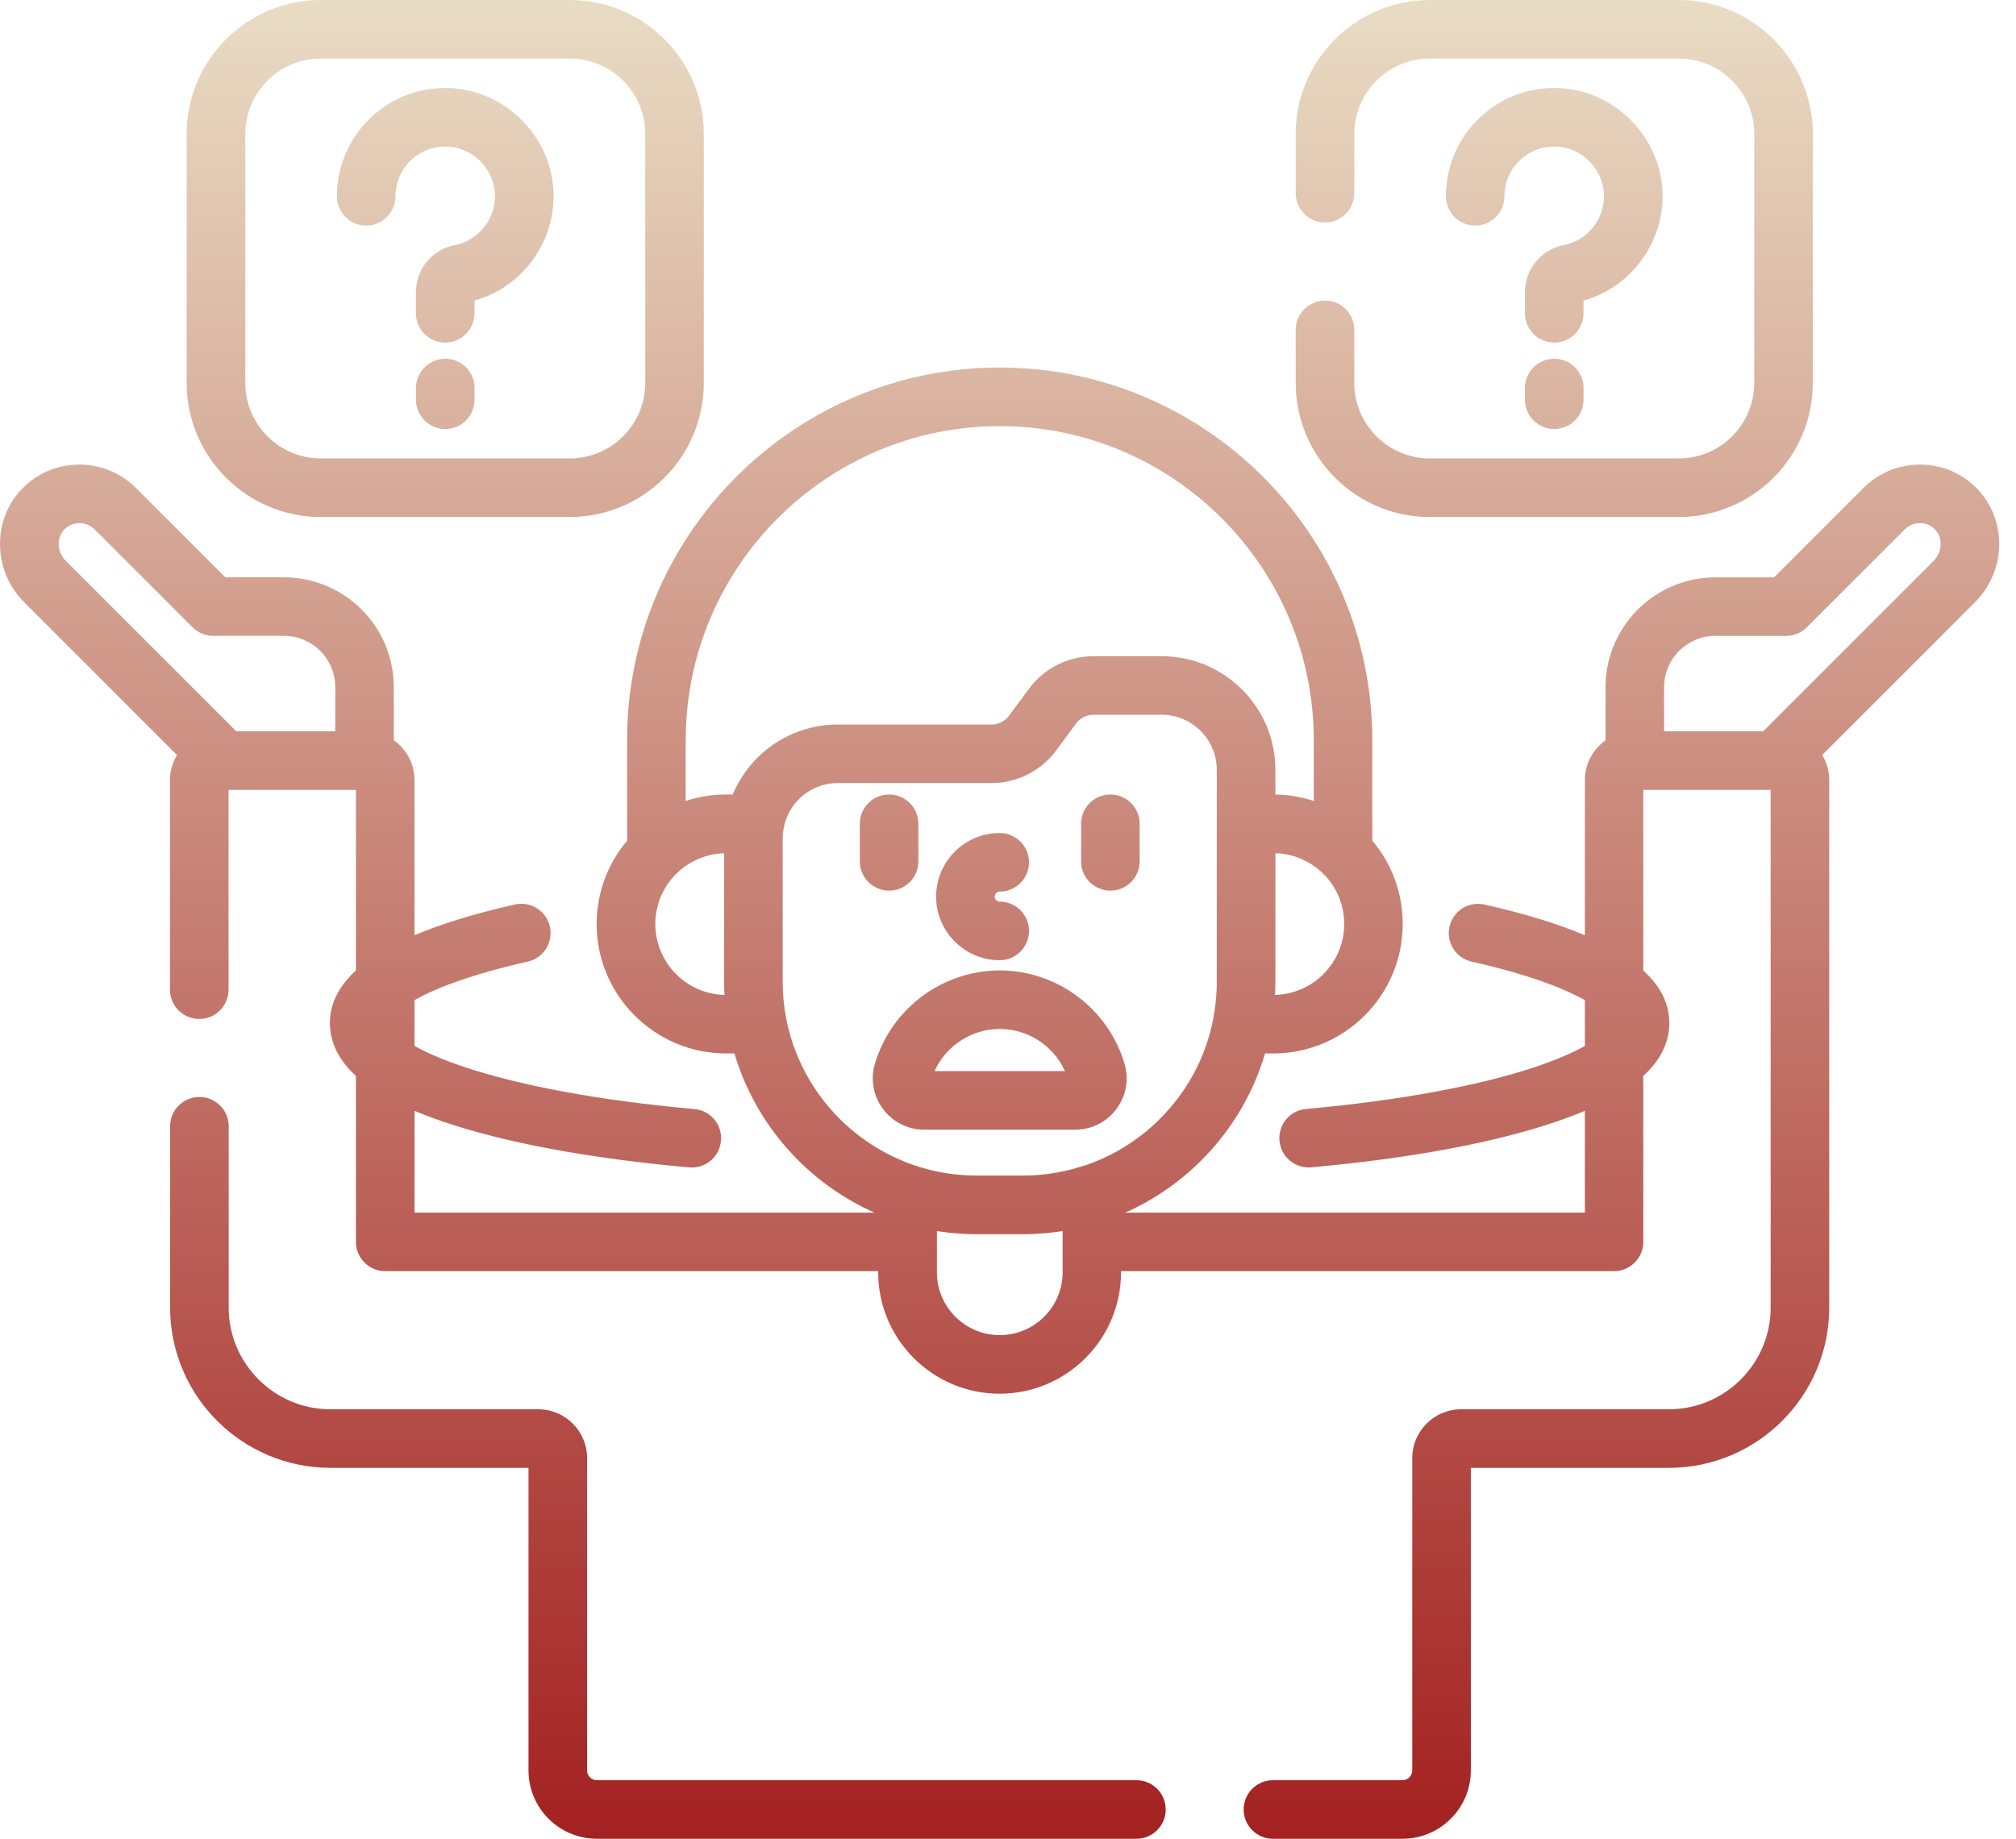 <?xml version="1.0" encoding="UTF-8"?> <svg xmlns="http://www.w3.org/2000/svg" width="114" height="104" viewBox="0 0 114 104" fill="none"><path d="M111.814 27.65C110.964 26.773 109.824 26.285 108.603 26.277C108.592 26.277 108.579 26.277 108.568 26.277C107.36 26.277 106.227 26.747 105.373 27.601L100.319 32.656H97C93.575 32.656 90.79 35.443 90.79 38.865V41.873C90.084 42.374 89.62 43.195 89.62 44.125V52.9C88.09 52.248 86.2 51.668 83.943 51.16C83.051 50.959 82.166 51.52 81.965 52.412C81.764 53.304 82.325 54.189 83.217 54.39C86.491 55.126 88.465 55.918 89.62 56.568V59.158C89.011 59.5 88.154 59.891 86.944 60.304C83.742 61.397 79.092 62.256 73.852 62.724C72.94 62.805 72.269 63.609 72.351 64.521C72.428 65.382 73.15 66.029 73.998 66.029C74.046 66.029 74.097 66.029 74.148 66.023C79.724 65.524 84.517 64.632 88.013 63.437C88.589 63.24 89.123 63.037 89.62 62.828V68.584H63.633C65.216 67.88 66.676 66.888 67.937 65.625C69.648 63.914 70.871 61.843 71.536 59.582H71.997C76.036 59.582 79.319 56.296 79.319 52.26C79.319 50.515 78.712 48.863 77.599 47.547V41.859C77.599 30.242 68.148 20.789 56.529 20.789C44.91 20.789 35.46 30.24 35.46 41.859V47.552C34.386 48.826 33.739 50.469 33.739 52.26C33.739 56.298 37.025 59.582 41.062 59.582H41.53C42.724 63.609 45.652 66.899 49.446 68.584H23.441V62.828C23.944 63.039 24.485 63.245 25.068 63.444C28.577 64.638 33.386 65.53 38.975 66.027C39.026 66.031 39.074 66.034 39.123 66.034C39.971 66.034 40.695 65.385 40.77 64.523C40.852 63.611 40.178 62.808 39.266 62.728C34.011 62.262 29.348 61.403 26.133 60.308C24.914 59.893 24.05 59.5 23.439 59.155V56.565C24.593 55.918 26.567 55.126 29.842 54.388C30.734 54.187 31.295 53.302 31.094 52.41C30.893 51.517 30.008 50.957 29.116 51.158C26.859 51.666 24.969 52.246 23.439 52.898V44.123C23.439 43.193 22.975 42.369 22.268 41.87V38.863C22.268 35.438 19.482 32.654 16.059 32.654H12.74L7.686 27.599C6.823 26.736 5.679 26.274 4.455 26.277C3.234 26.285 2.095 26.773 1.245 27.65C-0.462 29.412 -0.407 32.287 1.369 34.062L10.009 42.703C9.759 43.118 9.611 43.604 9.611 44.123V55.976C9.611 56.89 10.353 57.632 11.268 57.632C12.182 57.632 12.924 56.89 12.924 55.976V44.675H20.126V54.889C19.148 55.788 18.656 56.779 18.656 57.859C18.656 58.939 19.144 59.955 20.126 60.853V70.24C20.126 71.154 20.868 71.896 21.782 71.896H49.658V71.96C49.658 75.747 52.738 78.828 56.525 78.828C60.312 78.828 63.392 75.747 63.392 71.96V71.896H91.267C92.182 71.896 92.924 71.154 92.924 70.24V60.853C93.908 59.955 94.394 58.961 94.394 57.859C94.394 56.757 93.902 55.788 92.924 54.889V44.675H100.126V73.954C100.126 77.127 97.545 79.709 94.372 79.709H82.621C81.099 79.709 79.86 80.947 79.86 82.469V100.136C79.86 100.441 79.613 100.688 79.308 100.688H71.982C71.068 100.688 70.326 101.43 70.326 102.344C70.326 103.258 71.068 104 71.982 104H79.308C81.439 104 83.172 102.267 83.172 100.136V83.021H94.372C99.371 83.021 103.439 78.953 103.439 73.954V44.123C103.439 43.604 103.293 43.118 103.041 42.703L111.682 34.062C113.457 32.287 113.512 29.41 111.805 27.65H111.814ZM13.361 41.362L3.718 31.72C3.223 31.225 3.184 30.417 3.632 29.953C3.859 29.719 4.164 29.589 4.489 29.587C4.491 29.587 4.495 29.587 4.497 29.587C4.82 29.587 5.122 29.712 5.35 29.94L10.888 35.478C11.199 35.789 11.619 35.964 12.058 35.964H16.061C17.66 35.964 18.958 37.264 18.958 38.861V41.362H13.356H13.361ZM72.101 56.269C72.112 56.057 72.117 55.843 72.119 55.629C72.119 55.596 72.121 55.563 72.121 55.53V48.256C72.167 48.256 72.214 48.261 72.26 48.263C72.322 48.267 72.382 48.269 72.443 48.276C72.514 48.285 72.582 48.296 72.653 48.307C72.708 48.316 72.763 48.325 72.817 48.336C72.892 48.351 72.967 48.371 73.04 48.391C73.086 48.404 73.132 48.415 73.179 48.428C73.258 48.453 73.338 48.481 73.417 48.512C73.455 48.528 73.494 48.541 73.532 48.556C73.616 48.592 73.698 48.632 73.779 48.671C73.81 48.687 73.843 48.7 73.874 48.718C73.958 48.762 74.042 48.813 74.121 48.863C74.148 48.879 74.174 48.894 74.201 48.912C74.285 48.967 74.364 49.027 74.444 49.086C74.466 49.104 74.49 49.12 74.512 49.137C74.592 49.201 74.667 49.27 74.742 49.34C74.773 49.369 74.806 49.395 74.837 49.426C75.594 50.184 76.012 51.191 76.012 52.262C76.012 54.439 74.267 56.216 72.103 56.272L72.101 56.269ZM38.776 41.859C38.776 32.069 46.743 24.102 56.534 24.102C66.325 24.102 74.291 32.069 74.291 41.859V45.302C74.291 45.302 74.276 45.297 74.269 45.295C73.945 45.189 73.614 45.107 73.274 45.048C73.245 45.043 73.216 45.037 73.19 45.032C73.026 45.006 72.861 44.984 72.695 44.968C72.675 44.968 72.653 44.966 72.633 44.964C72.485 44.951 72.34 44.944 72.189 44.94C72.167 44.94 72.145 44.937 72.121 44.935V43.542C72.121 39.998 69.239 37.116 65.695 37.116H61.827C60.403 37.116 59.044 37.798 58.197 38.944L57.05 40.49C56.823 40.795 56.461 40.978 56.081 40.978H47.37C47.224 40.978 47.079 40.985 46.935 40.994C46.898 40.996 46.858 41 46.82 41.002C46.69 41.014 46.562 41.027 46.434 41.047C46.41 41.051 46.385 41.053 46.359 41.058C46.237 41.078 46.118 41.1 45.999 41.126C45.946 41.137 45.893 41.15 45.84 41.164C45.756 41.184 45.672 41.208 45.588 41.232C45.491 41.261 45.394 41.292 45.299 41.323C45.242 41.343 45.186 41.36 45.129 41.382C45.049 41.411 44.972 41.442 44.895 41.475C44.868 41.486 44.844 41.497 44.818 41.508C43.696 41.994 42.735 42.789 42.051 43.802C42.031 43.831 42.013 43.86 41.996 43.886C41.929 43.988 41.865 44.092 41.803 44.198C41.757 44.277 41.713 44.357 41.671 44.438C41.653 44.474 41.633 44.509 41.616 44.544C41.552 44.672 41.492 44.803 41.437 44.935H41.064C40.887 44.935 40.715 44.944 40.543 44.955C40.501 44.957 40.461 44.962 40.419 44.964C40.253 44.979 40.088 44.997 39.924 45.023C39.889 45.028 39.854 45.037 39.818 45.043C39.686 45.065 39.553 45.092 39.423 45.123C39.372 45.134 39.324 45.145 39.273 45.158C39.13 45.194 38.986 45.235 38.845 45.28C38.82 45.286 38.796 45.293 38.772 45.3V41.857L38.776 41.859ZM37.056 52.26C37.056 51.083 37.568 50.025 38.379 49.292C38.423 49.252 38.467 49.21 38.513 49.172C38.569 49.126 38.626 49.084 38.683 49.042C38.728 49.009 38.77 48.978 38.816 48.947C38.88 48.905 38.944 48.863 39.01 48.826C39.052 48.799 39.096 48.775 39.138 48.751C39.207 48.713 39.277 48.678 39.348 48.645C39.392 48.623 39.436 48.603 39.483 48.583C39.553 48.552 39.626 48.526 39.699 48.499C39.748 48.481 39.796 48.464 39.847 48.448C39.918 48.426 39.988 48.406 40.061 48.386C40.117 48.373 40.169 48.358 40.225 48.347C40.293 48.331 40.364 48.32 40.434 48.309C40.494 48.3 40.551 48.289 40.611 48.283C40.682 48.274 40.75 48.269 40.821 48.265C40.863 48.263 40.905 48.261 40.947 48.258V55.532C40.947 55.781 40.953 56.029 40.967 56.274C38.803 56.219 37.058 54.441 37.058 52.264L37.056 52.26ZM44.449 57.557C44.42 57.404 44.394 57.252 44.371 57.097C44.371 57.086 44.369 57.073 44.367 57.062C44.345 56.901 44.325 56.74 44.31 56.576C44.307 56.55 44.305 56.523 44.303 56.495C44.29 56.347 44.279 56.201 44.272 56.055C44.268 55.943 44.266 55.83 44.263 55.717C44.263 55.653 44.259 55.589 44.259 55.525V47.404C44.259 47.36 44.263 47.311 44.266 47.265C44.266 47.225 44.268 47.187 44.272 47.148C44.281 47.059 44.292 46.969 44.31 46.869C44.341 46.686 44.389 46.512 44.449 46.342C44.451 46.333 44.456 46.324 44.458 46.315C44.484 46.242 44.515 46.172 44.546 46.103C44.557 46.079 44.57 46.052 44.581 46.028C44.608 45.975 44.634 45.92 44.665 45.869C44.69 45.825 44.716 45.783 44.745 45.741C44.765 45.708 44.787 45.675 44.809 45.642C44.857 45.571 44.91 45.5 44.965 45.432C44.968 45.428 44.97 45.425 44.974 45.421C45.164 45.191 45.387 44.99 45.632 44.822C45.635 44.822 45.637 44.82 45.639 44.818C45.716 44.767 45.794 44.719 45.875 44.675C45.889 44.668 45.904 44.659 45.917 44.653C45.988 44.615 46.059 44.582 46.131 44.549C46.154 44.54 46.176 44.529 46.198 44.52C46.264 44.493 46.33 44.469 46.399 44.445C46.427 44.436 46.454 44.427 46.483 44.418C46.547 44.399 46.613 44.383 46.679 44.368C46.71 44.361 46.741 44.352 46.772 44.346C46.84 44.332 46.909 44.324 46.979 44.315C47.01 44.31 47.039 44.306 47.07 44.304C47.169 44.295 47.269 44.288 47.37 44.288H56.081C57.505 44.288 58.863 43.606 59.711 42.46L60.857 40.914C61.085 40.609 61.447 40.426 61.827 40.426H65.693C67.411 40.426 68.806 41.824 68.806 43.54V55.523C68.806 55.7 68.802 55.874 68.793 56.049C68.769 56.57 68.705 57.091 68.606 57.61C68.601 57.627 68.601 57.645 68.599 57.663C68.184 59.778 67.153 61.721 65.594 63.28C64.357 64.517 62.876 65.42 61.259 65.948C61.25 65.95 61.239 65.952 61.23 65.954C60.584 66.164 59.923 66.312 59.252 66.398C59.186 66.407 59.117 66.416 59.051 66.422C58.969 66.431 58.888 66.44 58.806 66.447C58.709 66.455 58.614 66.462 58.517 66.469C58.455 66.473 58.393 66.478 58.329 66.48C58.166 66.486 58.002 66.491 57.837 66.491H55.224C55.054 66.491 54.887 66.486 54.719 66.478C54.664 66.475 54.608 66.471 54.553 66.469C54.441 66.462 54.326 66.453 54.213 66.442C54.149 66.436 54.087 66.431 54.023 66.424C53.913 66.411 53.802 66.398 53.692 66.383C53.635 66.374 53.577 66.367 53.522 66.358C53.37 66.334 53.217 66.308 53.065 66.277C52.994 66.263 52.926 66.246 52.855 66.23C52.765 66.21 52.676 66.191 52.586 66.168C52.511 66.151 52.436 66.131 52.361 66.109C52.274 66.085 52.188 66.06 52.102 66.036C52.034 66.016 51.963 65.994 51.895 65.972C48.099 64.76 45.195 61.531 44.447 57.552L44.449 57.557ZM60.089 71.96C60.089 73.921 58.495 75.515 56.534 75.515C54.573 75.515 52.979 73.921 52.979 71.96V69.631C52.979 69.631 52.994 69.631 53.001 69.633C53.08 69.646 53.162 69.655 53.244 69.666C53.381 69.686 53.52 69.704 53.657 69.719C53.741 69.728 53.825 69.737 53.911 69.743C54.056 69.757 54.202 69.768 54.348 69.776C54.421 69.781 54.493 69.785 54.569 69.79C54.787 69.801 55.008 69.807 55.229 69.807H57.841C58.055 69.807 58.269 69.801 58.481 69.792C58.563 69.787 58.647 69.783 58.729 69.776C58.852 69.77 58.978 69.761 59.102 69.75C59.212 69.741 59.321 69.73 59.429 69.717C59.513 69.708 59.596 69.697 59.678 69.686C59.815 69.668 59.952 69.651 60.089 69.629V71.958V71.96ZM109.348 31.72L99.705 41.362H94.1V38.863C94.1 37.264 95.401 35.966 96.998 35.966H101.003C101.442 35.966 101.864 35.791 102.173 35.48L107.711 29.942C107.939 29.715 108.241 29.589 108.564 29.589H108.572C108.899 29.591 109.204 29.721 109.429 29.955C109.877 30.417 109.838 31.225 109.343 31.722L109.348 31.72ZM65.918 102.344C65.918 103.258 65.176 104 64.262 104H33.751C31.62 104 29.886 102.267 29.886 100.136V83.021H18.687C13.688 83.021 9.62 78.953 9.62 73.954V63.702C9.62 62.788 10.362 62.046 11.276 62.046C12.191 62.046 12.932 62.788 12.932 63.702V73.954C12.932 77.127 15.514 79.709 18.687 79.709H30.438C31.96 79.709 33.199 80.947 33.199 82.469V100.136C33.199 100.441 33.446 100.688 33.751 100.688H64.262C65.176 100.688 65.918 101.43 65.918 102.344ZM52.935 50.712C52.935 48.729 54.549 47.114 56.532 47.114C57.446 47.114 58.188 47.856 58.188 48.771C58.188 49.685 57.446 50.427 56.532 50.427C56.375 50.427 56.247 50.555 56.247 50.712C56.247 50.868 56.375 50.996 56.532 50.996C57.446 50.996 58.188 51.738 58.188 52.653C58.188 53.567 57.446 54.309 56.532 54.309C54.549 54.309 52.935 52.694 52.935 50.712ZM50.276 50.374C49.362 50.374 48.62 49.632 48.62 48.718V46.593C48.62 45.679 49.362 44.937 50.276 44.937C51.19 44.937 51.932 45.679 51.932 46.593V48.718C51.932 49.632 51.19 50.374 50.276 50.374ZM61.133 48.718V46.593C61.133 45.679 61.875 44.937 62.789 44.937C63.704 44.937 64.445 45.679 64.445 46.593V48.718C64.445 49.632 63.704 50.374 62.789 50.374C61.875 50.374 61.133 49.632 61.133 48.718ZM52.268 63.894H60.8C61.725 63.894 62.573 63.47 63.127 62.73C63.679 61.995 63.849 61.065 63.593 60.184C62.688 57.064 59.784 54.887 56.532 54.887C53.279 54.887 50.378 57.066 49.47 60.184C49.214 61.068 49.384 61.995 49.936 62.73C50.492 63.47 51.34 63.894 52.263 63.894H52.268ZM56.534 58.197C58.133 58.197 59.577 59.153 60.219 60.582H52.846C53.491 59.155 54.935 58.197 56.532 58.197H56.534ZM18.137 29.24H32.218C36.398 29.24 39.796 25.839 39.798 21.659V7.578C39.798 3.398 36.398 0 32.218 0H18.137C13.957 0 10.556 3.401 10.556 7.578V21.659C10.556 25.839 13.957 29.24 18.137 29.24ZM13.871 7.578C13.871 5.224 15.785 3.312 18.139 3.312H32.22C34.574 3.312 36.489 5.227 36.489 7.578V21.659C36.489 24.013 34.574 25.928 32.22 25.928H18.139C15.785 25.928 13.871 24.013 13.871 21.659V7.578ZM26.835 21.947V22.609C26.835 23.523 26.093 24.265 25.179 24.265C24.265 24.265 23.523 23.523 23.523 22.609V21.947C23.523 21.032 24.265 20.29 25.179 20.29C26.093 20.29 26.835 21.032 26.835 21.947ZM19.051 11.102C19.051 9.429 19.747 7.81 20.961 6.657C22.191 5.489 23.807 4.895 25.505 4.984C28.59 5.145 31.134 7.689 31.295 10.773C31.445 13.646 29.557 16.236 26.832 17V17.72C26.832 18.634 26.091 19.376 25.176 19.376C24.262 19.376 23.52 18.634 23.52 17.72V16.523C23.52 15.225 24.441 14.105 25.711 13.865C27.082 13.602 28.06 12.348 27.987 10.948C27.912 9.532 26.746 8.367 25.331 8.291C24.549 8.25 23.805 8.523 23.24 9.06C22.675 9.596 22.363 10.323 22.363 11.102C22.363 12.017 21.621 12.758 20.707 12.758C19.793 12.758 19.051 12.017 19.051 11.102ZM73.269 21.659V18.656C73.269 17.742 74.011 17 74.925 17C75.839 17 76.581 17.742 76.581 18.656V21.659C76.581 24.013 78.496 25.928 80.85 25.928H94.931C97.285 25.928 99.199 24.013 99.199 21.659V7.578C99.199 5.224 97.285 3.312 94.931 3.312H80.85C78.496 3.312 76.581 5.227 76.581 7.578V10.928C76.581 11.842 75.839 12.584 74.925 12.584C74.011 12.584 73.269 11.842 73.269 10.928V7.578C73.269 3.398 76.67 0 80.85 0H94.931C99.111 0 102.511 3.401 102.511 7.578V21.659C102.511 25.839 99.111 29.24 94.931 29.24H80.85C76.67 29.24 73.269 25.839 73.269 21.659ZM89.545 21.947V22.609C89.545 23.523 88.803 24.265 87.889 24.265C86.975 24.265 86.233 23.523 86.233 22.609V21.947C86.233 21.032 86.975 20.29 87.889 20.29C88.803 20.29 89.545 21.032 89.545 21.947ZM89.545 17.72C89.545 18.634 88.803 19.376 87.889 19.376C86.975 19.376 86.233 18.634 86.233 17.72V16.523C86.233 15.225 87.154 14.105 88.423 13.865C89.795 13.602 90.773 12.348 90.698 10.948C90.623 9.532 89.457 8.367 88.041 8.291C87.255 8.25 86.516 8.523 85.95 9.06C85.385 9.596 85.074 10.323 85.074 11.102C85.074 12.017 84.332 12.758 83.418 12.758C82.504 12.758 81.762 12.017 81.762 11.102C81.762 9.429 82.457 7.81 83.672 6.657C84.901 5.489 86.518 4.895 88.216 4.984C91.301 5.145 93.844 7.689 94.006 10.773C94.156 13.646 92.268 16.236 89.543 17V17.72H89.545Z" fill="url(#paint0_linear_212_173)"></path><defs><linearGradient id="paint0_linear_212_173" x1="56.534" y1="104" x2="56.534" y2="0" gradientUnits="userSpaceOnUse"><stop stop-color="#A32121"></stop><stop offset="1" stop-color="#E9DCC4"></stop></linearGradient></defs></svg> 